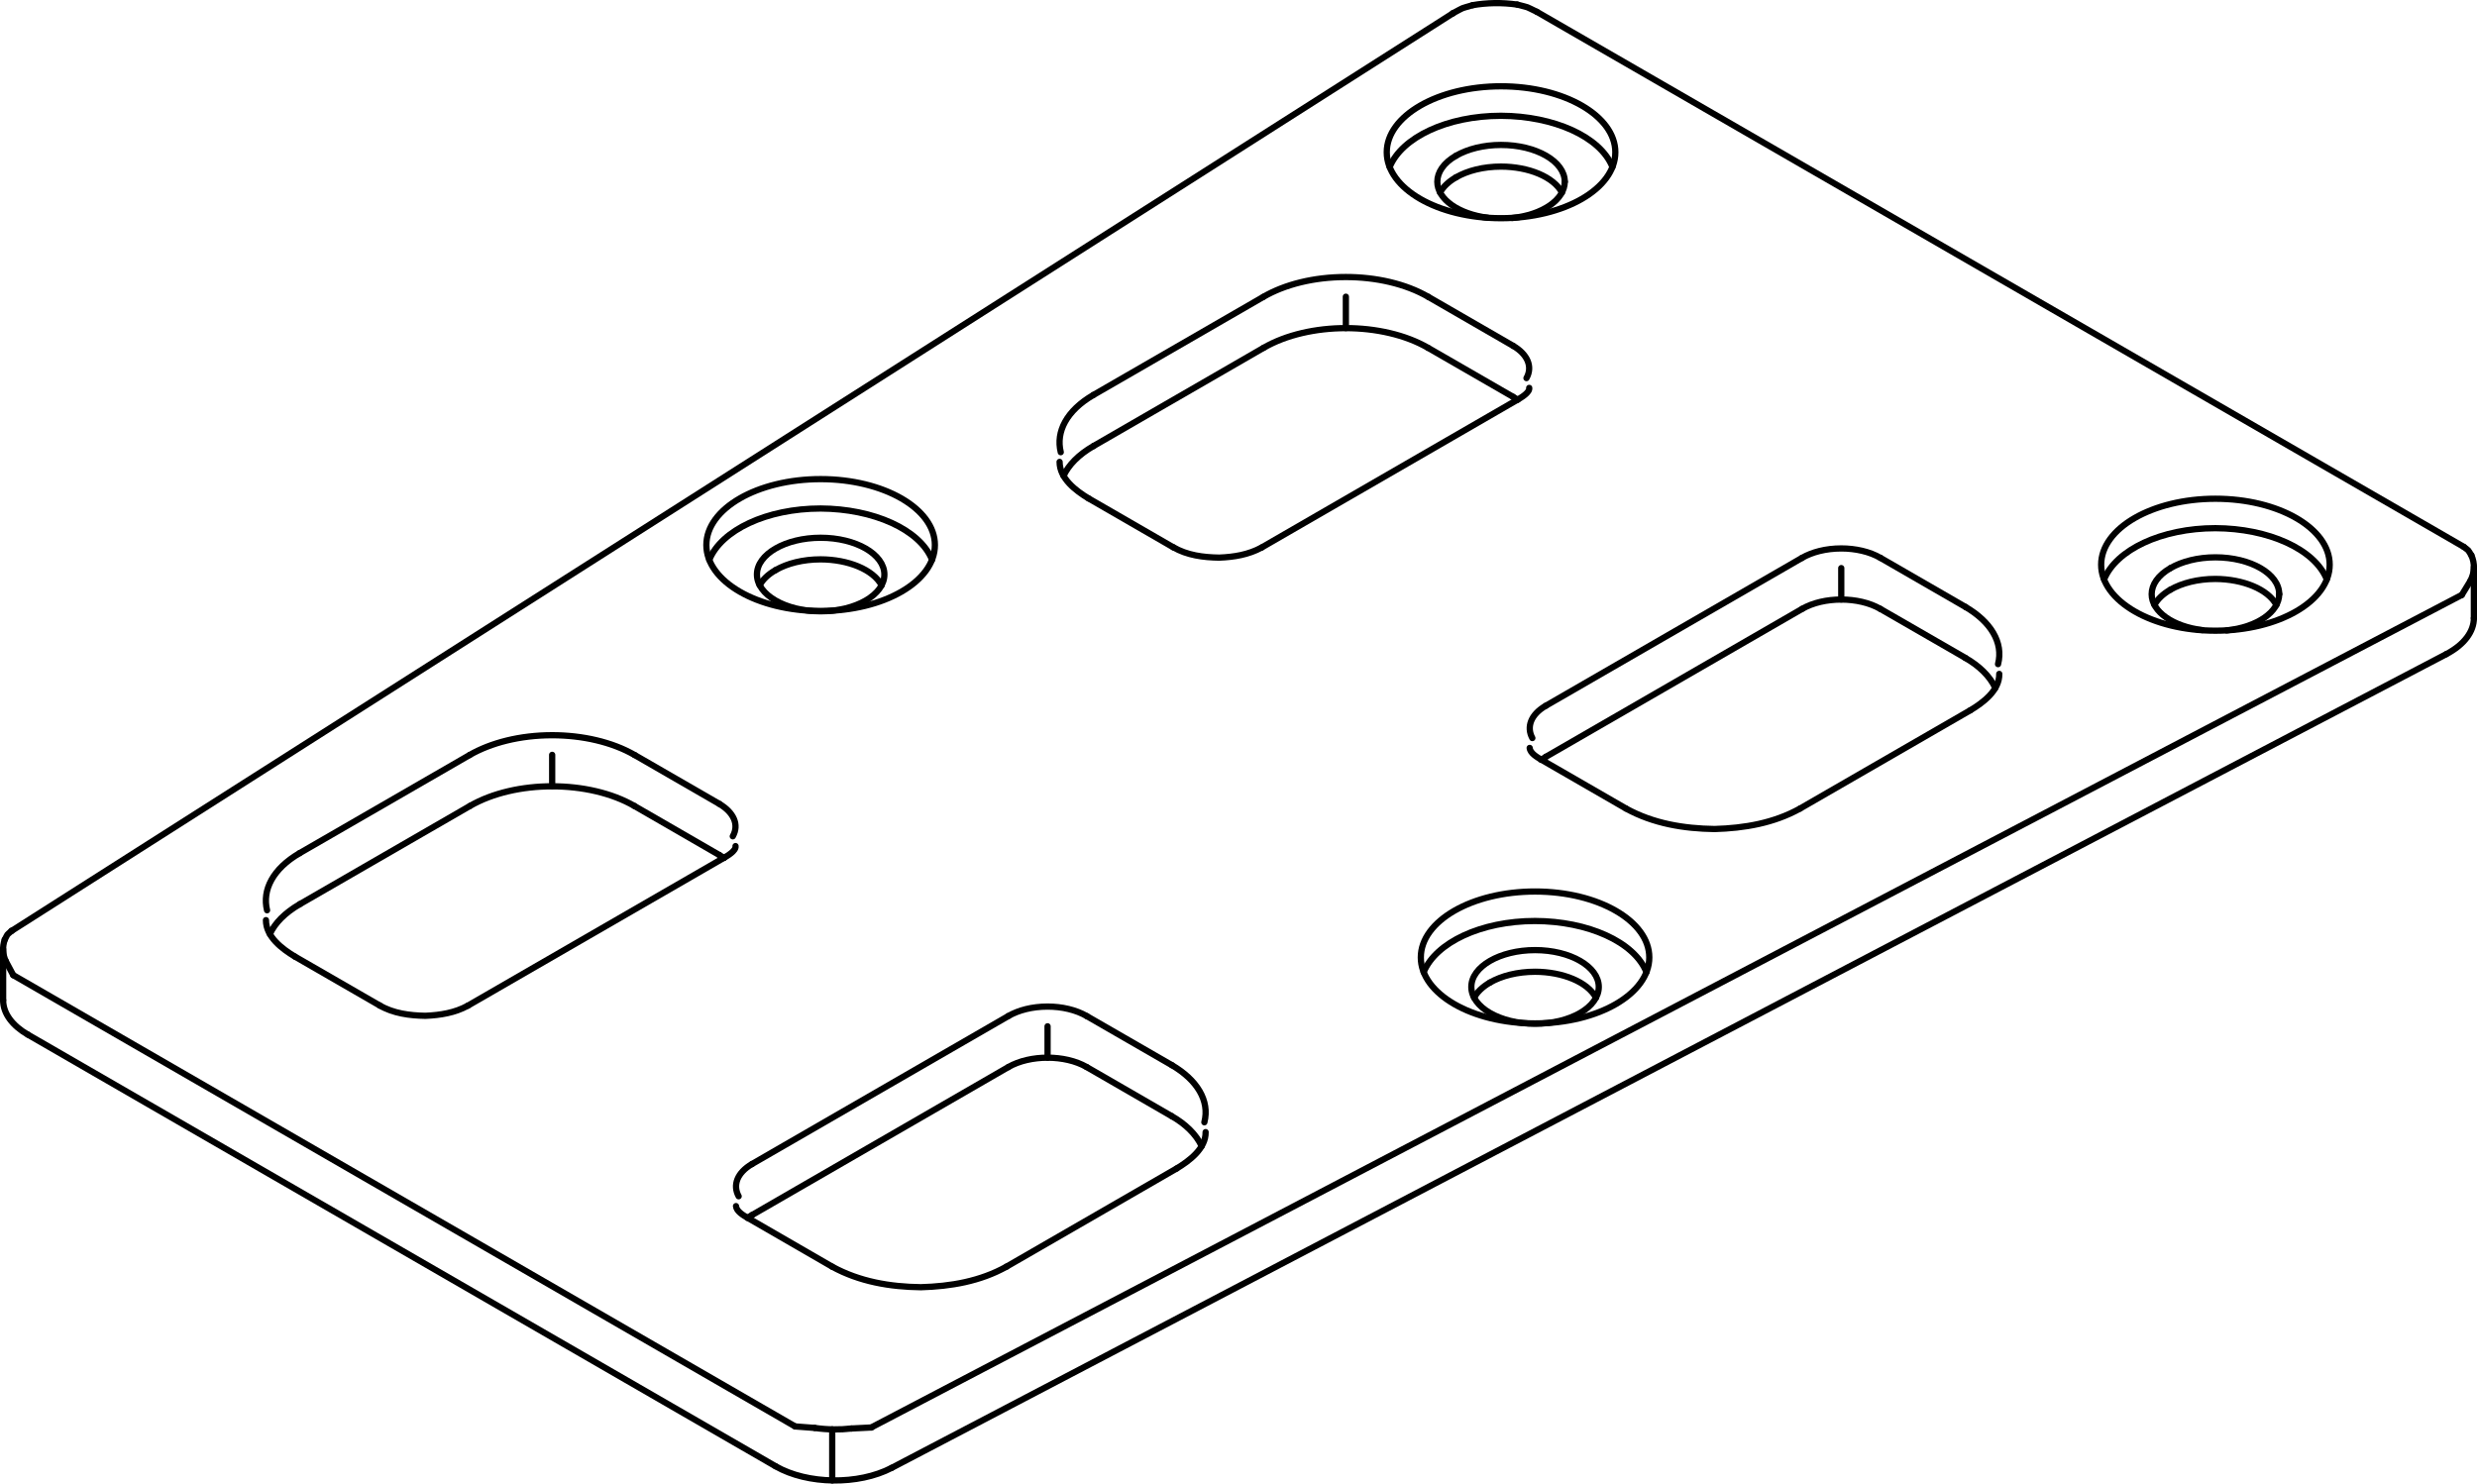 <?xml version="1.0" encoding="iso-8859-1"?>
<!DOCTYPE svg PUBLIC "-//W3C//DTD SVG 1.1//EN" "http://www.w3.org/Graphics/SVG/1.1/DTD/svg11.dtd">
<!-- Generator: Arbortext IsoDraw 7.0 -->
<svg id="Standardebene" width="100%" height="100%" viewBox="0 0 51.485 30.841"
 xmlns="http://www.w3.org/2000/svg" xmlns:xlink="http://www.w3.org/1999/xlink"
 fill-rule="evenodd" clip-rule="evenodd" stroke="#000000" stroke-linecap="round" fill="none" xml:space="preserve">
 <g>
  <line stroke-width="0.13" x1="16.527" y1="29.653" x2="0.275" y2="20.271"/>
  <line stroke-width="0.13" x1="17.298" y1="30.775" x2="17.298" y2="29.714"/>
  <line stroke-width="0.13" x1="51.17" y1="12.367" x2="18.108" y2="29.675"/>
  <line stroke-width="0.13" x1="11.477" y1="16.346" x2="11.477" y2="15.692"/>
  <line stroke-width="0.13" x1="39.087" y1="11.598" x2="40.854" y2="12.618"/>
  <line stroke-width="0.13" x1="27.974" y1="6.82" x2="27.974" y2="6.168"/>
  <line stroke-width="0.13" x1="31.551" y1="8.304" x2="26.225" y2="11.381"/>
  <line stroke-width="0.13" x1="24.393" y1="11.381" x2="22.626" y2="10.361"/>
  <line stroke-width="0.13" x1="51.21" y1="11.368" x2="31.945" y2="0.246"/>
  <line stroke-width="0.13" x1="51.42" y1="12.85" x2="51.42" y2="11.788"/>
  <line stroke-width="0.13" x1="40.953" y1="14.766" x2="37.417" y2="16.807"/>
  <line stroke-width="0.13" x1="33.795" y1="16.807" x2="32.029" y2="15.788"/>
  <line stroke-width="0.13" x1="30.195" y1="0.279" x2="0.244" y2="19.35"/>
  <line stroke-width="0.13" x1="0.065" y1="19.731" x2="0.065" y2="20.792"/>
  <line stroke-width="0.13" x1="7.897" y1="20.905" x2="6.129" y2="19.885"/>
  <line stroke-width="0.13" x1="15.054" y1="17.829" x2="9.727" y2="20.905"/>
  <line stroke-width="0.13" x1="24.455" y1="24.292" x2="20.92" y2="26.332"/>
  <line stroke-width="0.13" x1="17.297" y1="26.332" x2="15.532" y2="25.312"/>
  <line stroke-width="0.13" x1="29.687" y1="6.171" x2="31.452" y2="7.19"/>
  <line stroke-width="0.13" x1="22.725" y1="8.212" x2="26.26" y2="6.171"/>
  <line stroke-width="0.13" x1="22.589" y1="21.123" x2="24.358" y2="22.143"/>
  <line stroke-width="0.13" x1="15.631" y1="24.198" x2="20.957" y2="21.123"/>
  <line stroke-width="0.13" x1="38.271" y1="12.462" x2="38.271" y2="11.81"/>
  <line stroke-width="0.13" x1="32.128" y1="14.673" x2="37.454" y2="11.598"/>
  <line stroke-width="0.13" x1="21.774" y1="21.987" x2="21.774" y2="21.335"/>
  <line stroke-width="0.13" x1="13.191" y1="15.695" x2="14.955" y2="16.713"/>
  <line stroke-width="0.13" x1="6.227" y1="17.736" x2="9.762" y2="15.695"/>
  <line stroke-width="0.13" x1="29.681" y1="7.23" x2="31.448" y2="8.249"/>
  <line stroke-width="0.13" x1="22.731" y1="9.271" x2="26.265" y2="7.23"/>
  <line stroke-width="0.13" x1="39.082" y1="12.657" x2="40.85" y2="13.676"/>
  <line stroke-width="0.13" x1="32.131" y1="15.733" x2="37.459" y2="12.657"/>
  <line stroke-width="0.13" x1="13.185" y1="16.754" x2="14.951" y2="17.774"/>
  <line stroke-width="0.13" x1="6.234" y1="18.795" x2="9.769" y2="16.754"/>
  <line stroke-width="0.13" x1="22.585" y1="22.181" x2="24.353" y2="23.202"/>
  <line stroke-width="0.13" x1="15.634" y1="25.257" x2="20.961" y2="22.181"/>
  <line stroke-width="0.13" x1="0.578" y1="21.507" x2="16.12" y2="30.481"/>
  <line stroke-width="0.13" x1="18.533" y1="30.515" x2="50.845" y2="13.599"/>
  <line stroke-width="0.13" x1="0.236" y1="19.355" x2="0.244" y2="19.35"/>
  <g>
   <path stroke-width="0.13" d="M16.934 29.684C17.198 29.722 17.46 29.724 17.698 29.696"/>
  </g>
  <g>
   <path stroke-width="0.13" d="M16.12 30.481C16.783 30.862 17.844 30.875 18.533 30.515"/>
  </g>
  <g>
   <path stroke-width="0.13" d="M13.185 16.754C12.242 16.21 10.711 16.21 9.769 16.754"/>
  </g>
  <g>
   <path stroke-width="0.13" d="M29.681 7.23C28.739 6.685 27.208 6.685 26.265 7.23"/>
  </g>
  <g>
   <path stroke-width="0.13" d="M39.082 12.657C38.634 12.399 37.906 12.399 37.459 12.657"/>
  </g>
  <g>
   <path stroke-width="0.13" d="M22.585 22.181C22.138 21.923 21.41 21.923 20.961 22.181"/>
  </g>
  <g>
   <path stroke-width="0.13" d="M31.728 7.86C31.864 7.618 31.745 7.362 31.452 7.19"/>
  </g>
  <g>
   <path stroke-width="0.13" d="M22.725 8.212C22.169 8.535 21.943 8.977 22.048 9.4"/>
  </g>
  <g>
   <path stroke-width="0.13" d="M29.687 6.171C29.216 5.897 28.594 5.759 27.974 5.759C27.303 5.759 26.698 5.916 26.26 6.171"/>
  </g>
  <g>
   <path stroke-width="0.13" d="M39.087 11.598C38.862 11.467 38.567 11.401 38.271 11.401C37.951 11.401 37.662 11.477 37.454 11.598"/>
  </g>
  <g>
   <path stroke-width="0.13" d="M13.191 15.695C12.718 15.422 12.098 15.284 11.477 15.284C10.807 15.284 10.201 15.442 9.762 15.695"/>
  </g>
  <g>
   <path stroke-width="0.13" d="M15.631 24.198C15.32 24.379 15.227 24.638 15.353 24.868"/>
  </g>
  <g>
   <path stroke-width="0.13" d="M32.128 14.673C31.818 14.853 31.725 15.112 31.85 15.343"/>
  </g>
  <g>
   <path stroke-width="0.13" d="M6.227 17.736C5.671 18.06 5.447 18.501 5.551 18.923"/>
  </g>
  <g>
   <path stroke-width="0.13" d="M41.53 13.806C41.646 13.355 41.375 12.923 40.854 12.618"/>
  </g>
  <g>
   <path stroke-width="0.13" d="M25.033 23.33C25.149 22.879 24.878 22.448 24.358 22.143"/>
  </g>
  <g>
   <path stroke-width="0.13" d="M22.589 21.123C22.364 20.992 22.07 20.925 21.774 20.925C21.454 20.925 21.166 21.001 20.957 21.123"/>
  </g>
  <g>
   <path stroke-width="0.13" d="M15.231 17.385C15.368 17.143 15.249 16.888 14.954 16.713"/>
  </g>
  <g>
   <path stroke-width="0.13" d="M43.673 11.739C43.673 12.496 44.737 13.111 46.048 13.111C47.36 13.111 48.423 12.496 48.423 11.739C48.423 10.981 47.36 10.368 46.048 10.368C44.737 10.368 43.673 10.981 43.673 11.739"/>
  </g>
  <g>
   <path stroke-width="0.13" d="M29.532 19.903C29.532 20.661 30.594 21.275 31.907 21.275C33.219 21.275 34.281 20.661 34.281 19.903C34.281 19.146 33.219 18.533 31.907 18.533C30.594 18.533 29.532 19.146 29.532 19.903"/>
  </g>
  <g>
   <path stroke-width="0.13" d="M14.682 11.33C14.682 12.089 15.746 12.702 17.057 12.702C18.368 12.702 19.432 12.089 19.432 11.33C19.432 10.573 18.368 9.96 17.057 9.96C15.746 9.96 14.682 10.573 14.682 11.33"/>
  </g>
  <g>
   <path stroke-width="0.13" d="M28.824 3.165C28.824 3.923 29.888 4.536 31.199 4.536C32.511 4.536 33.575 3.923 33.575 3.165C33.575 2.408 32.511 1.794 31.199 1.794C29.888 1.794 28.824 2.408 28.824 3.165"/>
  </g>
  <g>
   <path stroke-width="0.13" d="M31.542 8.31C31.51 8.288 31.478 8.266 31.448 8.249"/>
  </g>
  <g>
   <path stroke-width="0.13" d="M22.731 9.271C22.417 9.451 22.208 9.669 22.106 9.893"/>
  </g>
  <g>
   <path stroke-width="0.13" d="M41.473 14.301C41.359 14.054 41.134 13.839 40.848 13.676"/>
  </g>
  <g>
   <path stroke-width="0.13" d="M32.131 15.733C32.097 15.753 32.064 15.775 32.037 15.794"/>
  </g>
  <g>
   <path stroke-width="0.13" d="M15.044 17.835C15.013 17.812 14.981 17.791 14.951 17.774"/>
  </g>
  <g>
   <path stroke-width="0.13" d="M24.977 23.826C24.861 23.579 24.638 23.364 24.353 23.202"/>
  </g>
  <g>
   <path stroke-width="0.13" d="M15.634 25.257C15.599 25.277 15.567 25.298 15.541 25.318"/>
  </g>
  <g>
   <path stroke-width="0.13" d="M0.065 20.792C0.065 21.071 0.261 21.324 0.578 21.507"/>
  </g>
  <g>
   <path stroke-width="0.13" d="M31.536 0.095C31.216 0.049 30.893 0.057 30.608 0.108"/>
  </g>
  <g>
   <path stroke-width="0.13" d="M0.098 19.535C0.046 19.687 0.056 19.839 0.117 19.975"/>
  </g>
  <g>
   <path stroke-width="0.13" d="M51.345 12.08C51.441 11.897 51.442 11.711 51.368 11.544"/>
  </g>
  <g>
   <path stroke-width="0.13" d="M33.515 3.472C33.264 2.839 32.292 2.411 31.199 2.407C30.076 2.407 29.135 2.858 28.885 3.472"/>
  </g>
  <g>
   <path stroke-width="0.13" d="M31.432 4.532C32.072 4.466 32.521 4.144 32.524 3.778"/>
  </g>
  <g>
   <path stroke-width="0.13" d="M32.524 3.778C32.524 3.355 31.931 3.013 31.199 3.013C30.833 3.013 30.503 3.099 30.263 3.238"/>
  </g>
  <g>
   <path stroke-width="0.13" d="M30.263 3.238C30.004 3.387 29.875 3.583 29.875 3.778C29.875 4.144 30.321 4.451 30.925 4.527"/>
  </g>
  <g>
   <path stroke-width="0.13" d="M19.373 11.637C19.121 11.005 18.15 10.576 17.057 10.571C15.933 10.571 14.993 11.022 14.743 11.637"/>
  </g>
  <g>
   <path stroke-width="0.13" d="M18.382 11.943C18.382 11.521 17.789 11.179 17.057 11.179C16.326 11.179 15.733 11.521 15.733 11.943C15.733 12.365 16.326 12.708 17.057 12.708C17.789 12.708 18.382 12.365 18.382 11.943"/>
  </g>
  <g>
   <path stroke-width="0.13" d="M34.222 20.21C33.97 19.577 33 19.149 31.907 19.146C30.783 19.146 29.841 19.596 29.591 20.21"/>
  </g>
  <g>
   <path stroke-width="0.13" d="M33.231 20.516C33.231 20.094 32.639 19.751 31.907 19.751C31.175 19.751 30.582 20.094 30.582 20.516C30.582 20.939 31.175 21.282 31.907 21.282C32.639 21.282 33.231 20.939 33.231 20.516"/>
  </g>
  <g>
   <path stroke-width="0.13" d="M48.363 12.045C48.112 11.413 47.142 10.984 46.048 10.98C44.924 10.98 43.984 11.43 43.734 12.045"/>
  </g>
  <g>
   <path stroke-width="0.13" d="M46.281 13.105C46.921 13.038 47.371 12.718 47.374 12.352"/>
  </g>
  <g>
   <path stroke-width="0.13" d="M47.374 12.352C47.374 11.929 46.78 11.586 46.048 11.586C45.682 11.586 45.351 11.672 45.112 11.811"/>
  </g>
  <g>
   <path stroke-width="0.13" d="M45.112 11.811C44.853 11.96 44.723 12.156 44.723 12.352C44.723 12.718 45.17 13.025 45.776 13.099"/>
  </g>
  <g>
   <path stroke-width="0.13" d="M47.316 12.576C47.142 12.249 46.621 12.038 46.048 12.035C45.682 12.035 45.351 12.121 45.112 12.259"/>
  </g>
  <g>
   <path stroke-width="0.13" d="M45.112 12.259C44.951 12.352 44.841 12.462 44.781 12.576"/>
  </g>
  <g>
   <path stroke-width="0.13" d="M33.173 20.74C33 20.414 32.479 20.202 31.907 20.201C31.541 20.201 31.21 20.286 30.969 20.425"/>
  </g>
  <g>
   <path stroke-width="0.13" d="M30.969 20.425C30.809 20.518 30.699 20.628 30.64 20.74"/>
  </g>
  <g>
   <path stroke-width="0.13" d="M32.466 4.003C32.292 3.676 31.772 3.464 31.199 3.463C30.833 3.463 30.503 3.548 30.263 3.687"/>
  </g>
  <g>
   <path stroke-width="0.13" d="M30.263 3.687C30.102 3.78 29.992 3.89 29.932 4.003"/>
  </g>
  <g>
   <path stroke-width="0.13" d="M18.324 12.167C18.149 11.84 17.631 11.63 17.057 11.628C16.692 11.628 16.361 11.712 16.12 11.852"/>
  </g>
  <g>
   <path stroke-width="0.13" d="M16.12 11.852C15.96 11.943 15.849 12.054 15.791 12.167"/>
  </g>
  <g>
   <path stroke-width="0.13" d="M6.234 18.795C5.921 18.975 5.711 19.193 5.61 19.417"/>
  </g>
  <g>
   <path stroke-width="0.13" d="M50.845 13.599C51.225 13.4 51.42 13.125 51.42 12.85"/>
  </g>
  <path stroke-width="0.13" d="M30.193 0.279L30.207 0.271"/>
  <path stroke-width="0.13" d="M51.21 11.368C51.334 11.465 51.28 11.407 51.368 11.544"/>
  <path stroke-width="0.13" d="M0.098 19.535C0.172 19.396 0.125 19.455 0.236 19.355"/>
  <path stroke-width="0.13" d="M31.536 0.095C31.818 0.17 31.681 0.12 31.945 0.246"/>
  <path stroke-width="0.13" d="M18.114 29.675L17.698 29.696"/>
  <path stroke-width="0.13" d="M0.275 20.271L0.117 19.975"/>
  <path stroke-width="0.13" d="M30.207 0.271C30.463 0.137 30.33 0.191 30.608 0.108"/>
  <path stroke-width="0.13" d="M31.785 8.064C31.8 8.16 31.611 8.269 31.551 8.304"/>
  <path stroke-width="0.13" d="M22.626 10.361C22.361 10.201 22.024 9.948 22.024 9.602"/>
  <path stroke-width="0.13" d="M41.555 14.009C41.563 14.353 41.213 14.611 40.953 14.766"/>
  <path stroke-width="0.13" d="M32.029 15.788C31.949 15.74 31.803 15.657 31.795 15.548"/>
  <path stroke-width="0.13" d="M15.288 17.589C15.303 17.686 15.115 17.794 15.054 17.829"/>
  <path stroke-width="0.13" d="M37.417 16.807C36.871 17.112 36.256 17.217 35.637 17.234C34.996 17.225 34.362 17.12 33.795 16.807"/>
  <path stroke-width="0.13" d="M6.129 19.885C5.863 19.725 5.527 19.474 5.528 19.128"/>
  <path stroke-width="0.13" d="M9.727 20.905C9.455 21.056 9.151 21.103 8.843 21.117C8.516 21.111 8.176 21.068 7.889 20.9"/>
  <path stroke-width="0.13" d="M25.059 23.535C25.065 23.878 24.716 24.135 24.455 24.292"/>
  <path stroke-width="0.13" d="M15.532 25.312C15.451 25.265 15.307 25.181 15.298 25.073"/>
  <path stroke-width="0.13" d="M20.92 26.332C20.375 26.637 19.759 26.742 19.14 26.759C18.5 26.751 17.865 26.644 17.297 26.332"/>
  <path stroke-width="0.13" d="M26.225 11.381C25.951 11.531 25.649 11.58 25.341 11.592C25.013 11.587 24.673 11.544 24.385 11.375"/>
  <path stroke-width="0.13" d="M51.345 12.08L51.167 12.371"/>
  <path stroke-width="0.13" d="M16.934 29.684L16.527 29.653"/>
 </g>
</svg>
